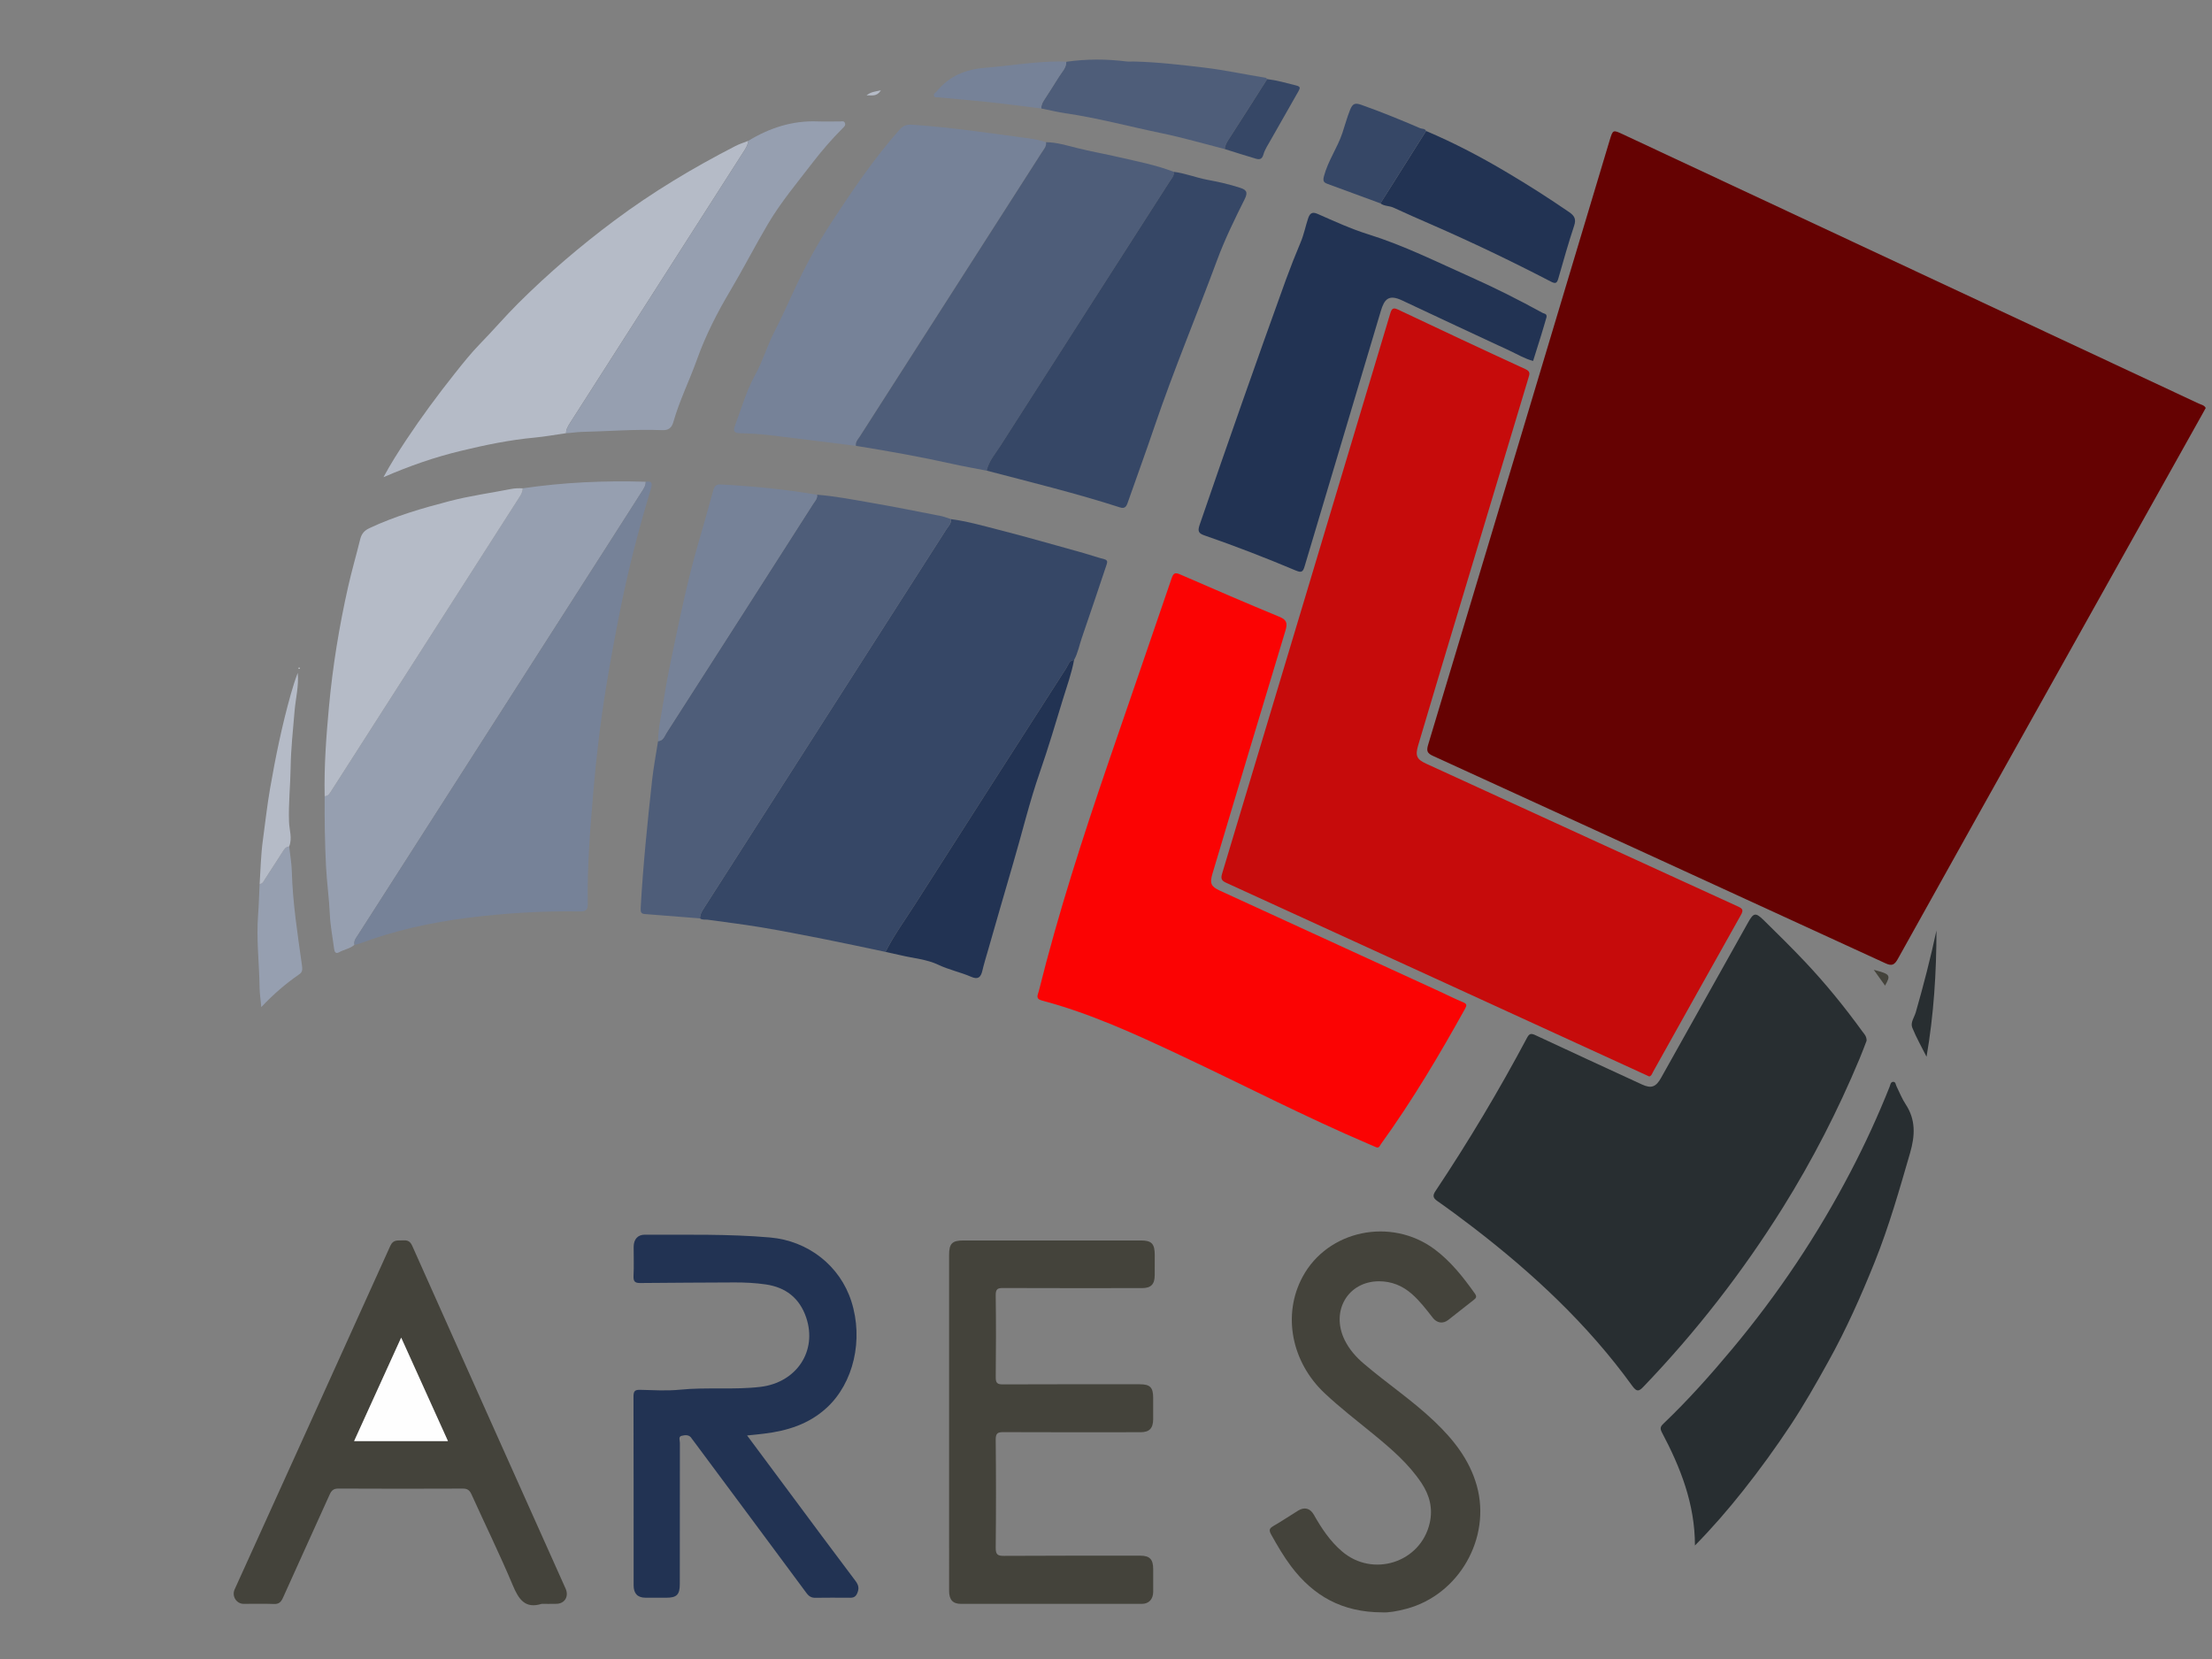 <?xml version="1.0" encoding="utf-8"?>
<!-- Generator: Adobe Illustrator 16.0.0, SVG Export Plug-In . SVG Version: 6.00 Build 0)  -->
<!DOCTYPE svg PUBLIC "-//W3C//DTD SVG 1.0//EN" "http://www.w3.org/TR/2001/REC-SVG-20010904/DTD/svg10.dtd">
<svg version="1.0" id="Layer_1" xmlns="http://www.w3.org/2000/svg" xmlns:xlink="http://www.w3.org/1999/xlink" x="0px" y="0px"
	 width="80px" height="60px" viewBox="0 0 80 60" enable-background="new 0 0 80 60" xml:space="preserve">
<rect x="0" y="0" width="80" height="60" fill="#808080" stroke="none"/>
<g>
	<g>
		<path fill="#FEFEFE" d="M10.81,24.148c0.006,0,0.015-0.002,0.018,0.001c0.004,0.006,0.007,0.017,0.004,0.023
			c-0.011,0.027-0.022,0.026-0.028-0.002C10.801,24.164,10.807,24.155,10.81,24.148z"/>
		<path fill="#650202" d="M79.773,14.755c-0.042,0.078-0.084,0.154-0.127,0.23c-1.768,3.161-3.535,6.32-5.304,9.482
			c-1.904,3.404-3.81,6.809-5.707,10.219c-0.122,0.217-0.218,0.257-0.444,0.153c-5.454-2.507-10.908-5.007-16.366-7.501
			c-0.206-0.094-0.242-0.178-0.175-0.402c2.193-7.286,4.381-14.575,6.566-21.863c0.117-0.385,0.116-0.385,0.484-0.213
			c6.938,3.244,13.879,6.49,20.818,9.734C79.609,14.637,79.718,14.649,79.773,14.755z"/>
		<path fill="#C60B0B" d="M59.647,38.932c-0.073-0.033-0.125-0.056-0.175-0.08c-5.041-2.309-10.077-4.618-15.12-6.922
			c-0.178-0.08-0.206-0.155-0.152-0.337c2.03-6.75,4.057-13.5,6.079-20.253c0.052-0.17,0.098-0.232,0.282-0.144
			c1.535,0.727,3.07,1.448,4.612,2.156c0.181,0.083,0.148,0.172,0.109,0.303c-1.059,3.52-2.117,7.04-3.175,10.56
			c-0.274,0.912-0.545,1.825-0.816,2.738c-0.111,0.374-0.059,0.508,0.285,0.665c1.969,0.905,3.94,1.807,5.911,2.709
			c1.79,0.821,3.581,1.642,5.373,2.459c0.156,0.072,0.206,0.123,0.103,0.304c-1.063,1.884-2.115,3.777-3.172,5.664
			C59.753,38.823,59.729,38.913,59.647,38.932z"/>
		<path fill="#FB0303" d="M49.786,41.498c-0.091-0.039-0.178-0.078-0.264-0.114c-2.322-0.989-4.569-2.156-6.856-3.229
			c-1.623-0.763-3.251-1.511-4.982-1.969c-0.252-0.066-0.145-0.212-0.113-0.345c0.701-2.818,1.593-5.57,2.53-8.307
			c0.754-2.204,1.519-4.404,2.269-6.609c0.065-0.196,0.123-0.231,0.307-0.152c1.191,0.519,2.385,1.034,3.587,1.531
			c0.264,0.109,0.312,0.219,0.225,0.506c-0.888,2.925-1.762,5.856-2.638,8.785c-0.106,0.354-0.056,0.467,0.267,0.616
			c2.643,1.214,5.286,2.424,7.928,3.637c0.291,0.134,0.576,0.278,0.87,0.4c0.137,0.058,0.139,0.11,0.071,0.232
			c-0.935,1.684-1.916,3.335-3.039,4.891C49.907,41.427,49.884,41.522,49.786,41.498z"/>
		<path fill="#282E31" d="M67.508,37.639c-0.076,0.195-0.158,0.422-0.252,0.644c-0.782,1.876-1.707,3.677-2.779,5.394
			c-1.462,2.338-3.14,4.494-5.034,6.47c-0.172,0.183-0.248,0.196-0.409-0.023c-1.621-2.242-3.613-4.087-5.771-5.745
			c-0.423-0.324-0.85-0.641-1.284-0.945c-0.154-0.108-0.169-0.199-0.066-0.353c1.195-1.792,2.301-3.644,3.317-5.553
			c0.07-0.13,0.128-0.167,0.277-0.1c1.29,0.604,2.586,1.198,3.88,1.795c0.332,0.153,0.504,0.093,0.692-0.248
			c1.049-1.871,2.097-3.745,3.145-5.616c0.196-0.351,0.269-0.368,0.567-0.076c0.505,0.495,1.009,0.993,1.496,1.508
			c0.743,0.788,1.428,1.63,2.066,2.511C67.419,37.392,67.511,37.473,67.508,37.639z"/>
		<path fill="#364766" d="M34.393,18.775c0.585,0.076,1.153,0.239,1.723,0.385c1.026,0.261,2.043,0.556,3.063,0.839
			c0.253,0.07,0.501,0.159,0.754,0.224c0.121,0.031,0.124,0.092,0.091,0.19c-0.297,0.88-0.588,1.763-0.893,2.64
			c-0.095,0.273-0.145,0.563-0.287,0.818c-0.178,0.011-0.208,0.181-0.282,0.294c-1.828,2.848-3.654,5.696-5.474,8.549
			c-0.361,0.566-0.757,1.108-1.063,1.712c-0.755-0.158-1.51-0.322-2.268-0.472c-0.75-0.147-1.502-0.295-2.257-0.421
			c-0.635-0.105-1.274-0.182-1.912-0.271c-0.09-0.012-0.189,0.016-0.272-0.048c-0.001-0.145,0.067-0.257,0.142-0.371
			c2.926-4.568,5.851-9.138,8.772-13.707C34.302,19.027,34.411,18.931,34.393,18.775z"/>
		<path fill="#4E5D79" d="M34.393,18.775c0.018,0.155-0.091,0.252-0.161,0.362c-2.922,4.569-5.847,9.139-8.773,13.707
			c-0.074,0.114-0.143,0.227-0.142,0.371c-0.663-0.052-1.325-0.105-1.987-0.157c-0.142-0.01-0.167-0.062-0.159-0.221
			c0.086-1.544,0.245-3.083,0.413-4.621c0.052-0.474,0.144-0.942,0.216-1.414c0.188-0.007,0.232-0.184,0.312-0.307
			c1.767-2.752,3.531-5.508,5.292-8.264c0.065-0.103,0.165-0.196,0.146-0.339c0.651,0.052,1.292,0.176,1.936,0.288
			c0.856,0.147,1.708,0.319,2.561,0.486C34.163,18.69,34.277,18.74,34.393,18.775z"/>
		<path fill="#969FB0" d="M18.904,17.661c1.476-0.217,2.959-0.284,4.448-0.238c0.005,0.136-0.065,0.238-0.133,0.345
			c-0.443,0.689-0.88,1.38-1.322,2.069c-2.981,4.655-5.962,9.308-8.942,13.963c-0.07,0.111-0.169,0.216-0.136,0.37
			c-0.16,0.142-0.373,0.167-0.552,0.268c-0.147,0.083-0.174-0.04-0.188-0.152c-0.052-0.405-0.132-0.808-0.15-1.213
			c-0.025-0.582-0.109-1.158-0.138-1.74c-0.043-0.846-0.055-1.69-0.049-2.536c0.135-0.001,0.186-0.107,0.249-0.207
			c2.263-3.536,4.528-7.073,6.793-10.608C18.848,17.883,18.906,17.785,18.904,17.661z"/>
		<path fill="#768298" d="M30.957,16.125c-1.039-0.129-2.077-0.264-3.117-0.386c-0.362-0.042-0.729-0.063-1.093-0.071
			c-0.198-0.004-0.234-0.093-0.173-0.253c0.236-0.625,0.419-1.285,0.74-1.862c0.277-0.5,0.43-1.045,0.688-1.546
			c0.26-0.505,0.494-1.024,0.732-1.54c0.399-0.862,0.854-1.692,1.372-2.479c0.751-1.141,1.517-2.272,2.422-3.292
			c0.139-0.157,0.266-0.199,0.462-0.186c1.468,0.1,2.923,0.32,4.379,0.518c0.156,0.021,0.307,0.075,0.46,0.113
			c0.021,0.154-0.081,0.256-0.152,0.367c-2.193,3.426-4.389,6.85-6.582,10.276C31.033,15.887,30.932,15.98,30.957,16.125z"/>
		<path fill="#768298" d="M12.82,34.171c-0.033-0.154,0.065-0.259,0.136-0.37c2.979-4.656,5.961-9.308,8.942-13.963
			c0.441-0.689,0.879-1.38,1.322-2.069c0.068-0.107,0.138-0.209,0.133-0.345c0.22-0.035,0.252,0.041,0.186,0.26
			c-0.429,1.42-0.804,2.857-1.096,4.315c-0.187,0.932-0.362,1.868-0.516,2.809c-0.212,1.296-0.366,2.602-0.476,3.914
			c-0.11,1.32-0.219,2.641-0.192,3.969c0.004,0.234-0.092,0.276-0.286,0.272c-1.36-0.021-2.713,0.061-4.064,0.232
			c-1.331,0.169-2.634,0.455-3.898,0.929C12.948,34.146,12.884,34.156,12.82,34.171z"/>
		<path fill="#4E5D79" d="M30.957,16.125c-0.024-0.146,0.076-0.238,0.141-0.339c2.193-3.426,4.389-6.85,6.582-10.275
			c0.071-0.111,0.173-0.213,0.152-0.368c0.382,0.003,0.742,0.116,1.112,0.208c0.501,0.126,1.016,0.216,1.521,0.333
			c0.666,0.153,1.34,0.283,1.985,0.53c0.024,0.145-0.077,0.238-0.141,0.34c-2.046,3.195-4.096,6.389-6.139,9.587
			c-0.179,0.281-0.409,0.536-0.484,0.881c-0.402-0.078-0.806-0.148-1.207-0.237C33.311,16.524,32.136,16.314,30.957,16.125z"/>
		<path fill="#223353" d="M55.934,11.464c-0.063,0.212-0.125,0.435-0.194,0.655c-0.095,0.313-0.194,0.624-0.293,0.935
			c-0.297-0.077-0.561-0.237-0.836-0.365c-1.304-0.605-2.603-1.212-3.902-1.824c-0.482-0.228-0.642-0.05-0.771,0.386
			c-0.916,3.077-1.839,6.152-2.754,9.229c-0.06,0.195-0.104,0.244-0.319,0.154c-1.089-0.459-2.192-0.886-3.309-1.272
			c-0.208-0.073-0.248-0.152-0.17-0.379c1.018-2.965,2.055-5.922,3.121-8.869c0.168-0.459,0.346-0.909,0.535-1.358
			c0.114-0.269,0.171-0.565,0.264-0.846c0.056-0.167,0.126-0.273,0.345-0.175c0.605,0.266,1.207,0.543,1.834,0.739
			c1.279,0.398,2.478,0.998,3.698,1.542c0.885,0.394,1.752,0.831,2.605,1.299C55.844,11.348,55.947,11.336,55.934,11.464z"/>
		<path fill="#223353" d="M27.02,51.916c0.524,0.703,1.015,1.364,1.506,2.025c0.804,1.081,1.605,2.164,2.416,3.238
			c0.113,0.152,0.135,0.27,0.06,0.446c-0.078,0.182-0.209,0.159-0.347,0.159c-0.385,0-0.771-0.006-1.155,0.002
			c-0.144,0.004-0.237-0.044-0.328-0.165c-1.356-1.833-2.718-3.662-4.078-5.493c-0.023-0.031-0.05-0.062-0.07-0.092
			c-0.092-0.163-0.247-0.139-0.376-0.107c-0.121,0.03-0.058,0.168-0.059,0.254c-0.004,1.7-0.003,3.402-0.003,5.104
			c0,0.385-0.109,0.496-0.486,0.497c-0.253,0-0.506,0.001-0.76-0.001c-0.282-0.003-0.424-0.15-0.424-0.449
			c-0.001-2.278,0.002-4.556-0.005-6.834c0-0.206,0.071-0.238,0.243-0.235c0.479,0.011,0.962,0.043,1.437-0.005
			c0.969-0.097,1.942,0.012,2.912-0.102c1.299-0.155,2.065-1.291,1.654-2.507c-0.242-0.715-0.75-1.094-1.461-1.198
			c-0.373-0.054-0.747-0.073-1.122-0.072c-1.136,0.006-2.271,0.009-3.407,0.021c-0.189,0.003-0.265-0.04-0.255-0.254
			c0.019-0.351,0.003-0.704,0.005-1.056c0.002-0.274,0.15-0.439,0.406-0.438c1.509,0.006,3.02-0.03,4.527,0.101
			c1.373,0.119,2.528,1.018,2.941,2.311c0.444,1.389,0.081,2.954-0.893,3.849c-0.646,0.594-1.426,0.832-2.258,0.934
			C27.454,51.874,27.268,51.889,27.02,51.916z"/>
		<path fill="#44433B" d="M34.325,51.434c0-2.016,0-4.027,0-6.041c0-0.419,0.109-0.53,0.518-0.53c2.141,0,4.281,0,6.421,0
			c0.385,0,0.498,0.12,0.499,0.519c0,0.247,0.001,0.49-0.001,0.734c-0.001,0.334-0.134,0.47-0.461,0.47
			c-1.672,0-3.343,0.005-5.014-0.003c-0.194-0.002-0.279,0.024-0.276,0.262c0.014,0.986,0.011,1.975,0.001,2.963
			c-0.002,0.204,0.053,0.261,0.25,0.26c1.652-0.008,3.305-0.004,4.958-0.004c0.376,0,0.486,0.112,0.486,0.495
			c0.001,0.254,0.002,0.508,0,0.764c-0.001,0.333-0.136,0.475-0.455,0.475c-1.653,0.001-3.304,0.005-4.957-0.003
			c-0.207-0.001-0.286,0.034-0.283,0.277c0.013,1.302,0.014,2.602,0,3.902c-0.002,0.257,0.077,0.297,0.299,0.296
			c1.643-0.01,3.286-0.007,4.928-0.007c0.345,0,0.468,0.131,0.469,0.49c0.001,0.272,0.003,0.548,0,0.819
			c-0.004,0.27-0.157,0.434-0.415,0.434c-2.178,0.001-4.355,0.001-6.533,0c-0.3,0-0.433-0.146-0.433-0.471
			C34.325,55.499,34.325,53.467,34.325,51.434z"/>
		<path fill="#44433B" d="M19.588,58.006c-0.596,0.185-0.83-0.162-1.045-0.678c-0.465-1.107-0.994-2.184-1.489-3.279
			c-0.068-0.15-0.146-0.213-0.313-0.212c-1.501,0.006-3.003,0.007-4.505-0.001c-0.172,0-0.246,0.066-0.314,0.217
			c-0.56,1.244-1.129,2.485-1.687,3.73c-0.073,0.163-0.153,0.235-0.333,0.227c-0.365-0.016-0.732-0.001-1.097-0.005
			c-0.257-0.004-0.428-0.28-0.32-0.52c1.878-4.144,3.76-8.282,5.632-12.429c0.108-0.237,0.271-0.184,0.438-0.196
			c0.155-0.01,0.268,0.006,0.352,0.193c1.845,4.137,3.698,8.27,5.549,12.402c0.126,0.283-0.032,0.545-0.333,0.549
			C19.944,58.008,19.766,58.006,19.588,58.006z M12.807,52.12c1.148,0,2.257,0,3.394,0c-0.563-1.247-1.115-2.464-1.692-3.742
			C13.927,49.657,13.373,50.874,12.807,52.12z"/>
		<path fill="#364766" d="M35.684,17.021c0.075-0.345,0.305-0.6,0.485-0.881c2.043-3.199,4.093-6.392,6.14-9.587
			c0.064-0.101,0.165-0.195,0.14-0.339c0.411,0.05,0.8,0.209,1.205,0.286c0.4,0.074,0.798,0.162,1.188,0.289
			c0.224,0.073,0.304,0.149,0.177,0.406c-0.363,0.727-0.725,1.464-1.004,2.221c-0.74,1.999-1.564,3.963-2.252,5.984
			c-0.317,0.935-0.656,1.861-0.983,2.793c-0.05,0.143-0.117,0.209-0.271,0.159C38.918,17.839,37.296,17.444,35.684,17.021z"/>
		<path fill="#B5BBC7" d="M20.472,15.667c-0.377,0.053-0.754,0.123-1.134,0.159c-0.905,0.083-1.792,0.268-2.674,0.481
			c-0.936,0.226-1.845,0.539-2.796,0.952c0.272-0.504,0.544-0.925,0.82-1.343c0.551-0.831,1.142-1.63,1.76-2.408
			c0.291-0.367,0.584-0.735,0.909-1.069c0.474-0.484,0.913-1.001,1.393-1.478c1.089-1.083,2.248-2.073,3.47-2.984
			c1.383-1.033,2.853-1.913,4.376-2.695c0.15-0.078,0.312-0.126,0.467-0.189c-0.017,0.162-0.104,0.288-0.188,0.418
			c-2.085,3.261-4.171,6.523-6.259,9.784C20.544,15.411,20.471,15.521,20.472,15.667z"/>
		<path fill="#44433B" d="M49.988,58.313c-1.452-0.003-2.489-0.597-3.295-1.666c-0.273-0.363-0.499-0.755-0.722-1.152
			c-0.091-0.164-0.056-0.226,0.089-0.308c0.302-0.174,0.593-0.373,0.893-0.556c0.226-0.138,0.432-0.084,0.565,0.153
			c0.277,0.49,0.586,0.955,1.014,1.321c1.12,0.963,2.848,0.407,3.175-1.021c0.121-0.527-0.003-1.005-0.294-1.444
			c-0.472-0.709-1.104-1.247-1.746-1.774c-0.588-0.481-1.192-0.946-1.751-1.47c-1.213-1.133-1.544-2.854-0.804-4.221
			c0.908-1.683,3.188-2.162,4.764-0.999c0.587,0.436,1.041,1.01,1.466,1.609c0.08,0.113,0.042,0.163-0.044,0.23
			c-0.309,0.238-0.611,0.483-0.92,0.723c-0.192,0.149-0.41,0.115-0.562-0.082c-0.236-0.304-0.47-0.609-0.759-0.862
			c-0.344-0.301-0.739-0.456-1.188-0.455c-1.118,0.006-1.745,1.07-1.244,2.112c0.167,0.345,0.414,0.626,0.698,0.867
			c0.836,0.714,1.747,1.321,2.546,2.08c0.687,0.654,1.274,1.381,1.542,2.336c0.527,1.894-0.648,3.948-2.55,4.451
			C50.535,58.273,50.202,58.329,49.988,58.313z"/>
		<path fill="#282E31" d="M61.3,55.894c0-1.504-0.524-2.824-1.199-4.097c-0.083-0.159-0.026-0.228,0.068-0.317
			c0.886-0.845,1.701-1.761,2.487-2.703c1.651-1.979,3.085-4.117,4.286-6.424c0.517-0.99,0.983-2.007,1.399-3.05
			c0.027-0.068,0.032-0.17,0.124-0.177c0.099-0.005,0.093,0.103,0.128,0.168c0.107,0.216,0.196,0.446,0.328,0.644
			c0.368,0.56,0.341,1.131,0.161,1.755c-0.385,1.328-0.763,2.66-1.279,3.945c-0.496,1.234-1.034,2.444-1.68,3.605
			c-0.432,0.781-0.873,1.556-1.363,2.299c-0.542,0.817-1.114,1.608-1.722,2.374C62.496,54.6,61.927,55.257,61.3,55.894z"/>
		<path fill="#969FB0" d="M20.472,15.667c-0.001-0.146,0.072-0.256,0.146-0.372c2.088-3.261,4.173-6.523,6.259-9.784
			c0.084-0.131,0.171-0.257,0.188-0.419c0.771-0.468,1.593-0.735,2.495-0.701c0.272,0.01,0.545-0.002,0.817,0.002
			c0.061,0,0.141-0.031,0.177,0.047c0.044,0.089-0.026,0.146-0.079,0.199c-0.393,0.393-0.757,0.814-1.097,1.257
			c-0.553,0.72-1.14,1.418-1.605,2.206c-0.469,0.793-0.89,1.617-1.36,2.409c-0.472,0.793-0.895,1.62-1.203,2.483
			c-0.271,0.762-0.634,1.485-0.856,2.266c-0.063,0.221-0.18,0.306-0.409,0.297c-0.973-0.04-1.944,0.042-2.917,0.064
			C20.845,15.625,20.659,15.662,20.472,15.667z"/>
		<path fill="#B5BBC7" d="M18.904,17.661c0.002,0.124-0.056,0.223-0.119,0.321c-2.266,3.535-4.53,7.072-6.794,10.608
			c-0.063,0.098-0.114,0.206-0.249,0.207c-0.024-1.092,0.057-2.176,0.158-3.263c0.134-1.446,0.367-2.871,0.683-4.282
			c0.131-0.587,0.3-1.165,0.444-1.749c0.047-0.196,0.15-0.315,0.329-0.4c0.933-0.438,1.914-0.723,2.903-0.98
			c0.734-0.191,1.484-0.293,2.226-0.438C18.625,17.657,18.763,17.655,18.904,17.661z"/>
		<path fill="#223353" d="M32.026,34.427c0.305-0.604,0.701-1.146,1.062-1.712c1.819-2.853,3.646-5.701,5.474-8.549
			c0.073-0.114,0.104-0.284,0.282-0.295c-0.088,0.482-0.257,0.941-0.399,1.407c-0.271,0.889-0.535,1.78-0.84,2.657
			c-0.377,1.081-0.641,2.198-0.964,3.293c-0.309,1.052-0.609,2.104-0.912,3.155c-0.07,0.242-0.144,0.482-0.202,0.729
			c-0.056,0.234-0.155,0.323-0.397,0.218c-0.392-0.171-0.809-0.253-1.204-0.442c-0.409-0.194-0.886-0.229-1.333-0.336
			C32.404,34.511,32.215,34.468,32.026,34.427z"/>
		<path fill="#768298" d="M29.549,17.894c0.02,0.144-0.081,0.237-0.146,0.339c-1.761,2.756-3.525,5.512-5.292,8.264
			c-0.079,0.123-0.123,0.299-0.312,0.307c0.009-0.507,0.131-1.001,0.206-1.499c0.108-0.72,0.264-1.433,0.412-2.146
			c0.239-1.152,0.492-2.301,0.815-3.431c0.189-0.663,0.382-1.323,0.563-1.988c0.043-0.153,0.098-0.229,0.268-0.219
			C27.232,17.585,28.395,17.693,29.549,17.894z"/>
		<path fill="#223353" d="M51.576,4.737c1.015,0.43,1.989,0.941,2.939,1.507c0.762,0.451,1.507,0.927,2.238,1.429
			c0.184,0.128,0.26,0.246,0.178,0.49c-0.208,0.629-0.389,1.269-0.571,1.906c-0.053,0.185-0.106,0.201-0.282,0.109
			c-1.412-0.733-2.843-1.417-4.298-2.053c-0.462-0.202-0.926-0.404-1.384-0.616c-0.154-0.071-0.333-0.047-0.471-0.155
			C50.475,6.483,51.025,5.609,51.576,4.737z"/>
		<path fill="#4E5D79" d="M44.295,5.391c-0.758-0.193-1.511-0.413-2.273-0.571c-1.169-0.241-2.326-0.556-3.509-0.727
			C38.226,4.05,37.944,3.98,37.66,3.923c-0.007-0.113,0.039-0.208,0.098-0.299c0.183-0.284,0.366-0.566,0.542-0.852
			c0.105-0.17,0.263-0.313,0.264-0.538c0.724-0.104,1.448-0.103,2.172-0.012c0.093,0.011,0.188,0,0.282,0.003
			c0.844,0.021,1.681,0.118,2.519,0.218c0.751,0.089,1.488,0.249,2.233,0.369c0.022,0.003,0.042,0.031,0.061,0.048
			c-0.464,0.729-0.928,1.458-1.396,2.186C44.366,5.154,44.303,5.259,44.295,5.391z"/>
		<path fill="#364766" d="M51.576,4.737c-0.551,0.874-1.102,1.746-1.65,2.618c-0.639-0.235-1.277-0.47-1.916-0.705
			c-0.137-0.05-0.174-0.104-0.127-0.278c0.146-0.556,0.482-1.018,0.664-1.556c0.094-0.281,0.17-0.568,0.281-0.845
			c0.094-0.237,0.191-0.257,0.413-0.177c0.717,0.254,1.42,0.542,2.119,0.842C51.43,4.666,51.533,4.641,51.576,4.737z"/>
		<path fill="#969FB0" d="M10.458,30.615c0.033,0.3,0.088,0.598,0.096,0.897c0.031,1.142,0.208,2.266,0.366,3.394
			c0.018,0.14,0.029,0.247-0.096,0.33c-0.485,0.334-0.932,0.718-1.375,1.187c-0.02-0.262-0.058-0.479-0.06-0.689
			c-0.012-0.885-0.123-1.771-0.054-2.657c0.029-0.369,0.035-0.735,0.054-1.105c0.113-0.006,0.147-0.104,0.199-0.184
			c0.206-0.321,0.417-0.64,0.621-0.964C10.272,30.724,10.329,30.624,10.458,30.615z"/>
		<path fill="#768298" d="M38.563,2.234c0,0.226-0.158,0.368-0.263,0.538c-0.177,0.286-0.361,0.568-0.543,0.852
			c-0.059,0.091-0.104,0.186-0.098,0.299c-0.63-0.077-1.259-0.162-1.89-0.229c-0.613-0.066-1.229-0.115-1.843-0.173
			c-0.052-0.005-0.122,0.019-0.146-0.053c-0.029-0.084,0.052-0.109,0.092-0.159c0.453-0.553,1.038-0.797,1.726-0.854
			c0.895-0.073,1.784-0.225,2.685-0.233C38.376,2.22,38.47,2.23,38.563,2.234z"/>
		<path fill="#B5BBC7" d="M10.458,30.615c-0.129,0.009-0.186,0.108-0.248,0.208c-0.204,0.324-0.416,0.643-0.622,0.964
			c-0.051,0.08-0.085,0.179-0.198,0.184c0.035-0.521,0.044-1.046,0.114-1.563c0.087-0.63,0.154-1.264,0.264-1.893
			c0.198-1.143,0.431-2.277,0.745-3.393c0.075-0.265,0.156-0.528,0.255-0.788c0.045,0.473-0.077,0.928-0.115,1.389
			c-0.056,0.678-0.132,1.355-0.142,2.036c-0.009,0.654-0.082,1.303-0.058,1.958C10.462,30.016,10.579,30.316,10.458,30.615z"/>
		<path fill="#364766" d="M44.295,5.391c0.008-0.132,0.071-0.237,0.139-0.344c0.469-0.728,0.933-1.457,1.396-2.186
			c0.355,0.043,0.699,0.142,1.043,0.229c0.158,0.04,0.157,0.085,0.089,0.207c-0.337,0.587-0.672,1.177-1.005,1.766
			c-0.093,0.17-0.212,0.338-0.263,0.523c-0.054,0.195-0.161,0.187-0.29,0.149C45.032,5.625,44.663,5.506,44.295,5.391z"/>
		<path fill="#282E31" d="M70.035,33.653c-0.002,1.526-0.097,3.043-0.359,4.565c-0.174-0.35-0.371-0.69-0.516-1.051
			c-0.075-0.183,0.072-0.371,0.127-0.557C69.567,35.635,69.82,34.651,70.035,33.653z"/>
		<path fill="#44433B" d="M67.767,35.074c0.602,0.159,0.622,0.19,0.409,0.572C68.045,35.463,67.921,35.29,67.767,35.074z"/>
		<path fill="#B5BBC7" d="M31.86,3.266c-0.155,0.246-0.333,0.171-0.521,0.186C31.492,3.319,31.654,3.313,31.86,3.266z"/>
		<path fill="#B5BBC7" d="M10.81,24.148c0.006,0,0.015-0.002,0.018,0.001c0.004,0.006,0.007,0.017,0.004,0.023
			c-0.011,0.027-0.022,0.026-0.028-0.002C10.801,24.164,10.807,24.155,10.81,24.148z"/>
		<path fill="#FEFEFE" d="M12.807,52.12c0.566-1.246,1.12-2.463,1.702-3.742c0.577,1.278,1.128,2.495,1.692,3.742
			C15.063,52.12,13.956,52.12,12.807,52.12z"/>
	</g>
</g>
<g>
</g>
<g>
</g>
<g>
</g>
<g>
</g>
<g>
</g>
<g>
</g>
<g>
</g>
<g>
</g>
<g>
</g>
<g>
</g>
<g>
</g>
<g>
</g>
<g>
</g>
<g>
</g>
<g>
</g>
</svg>
